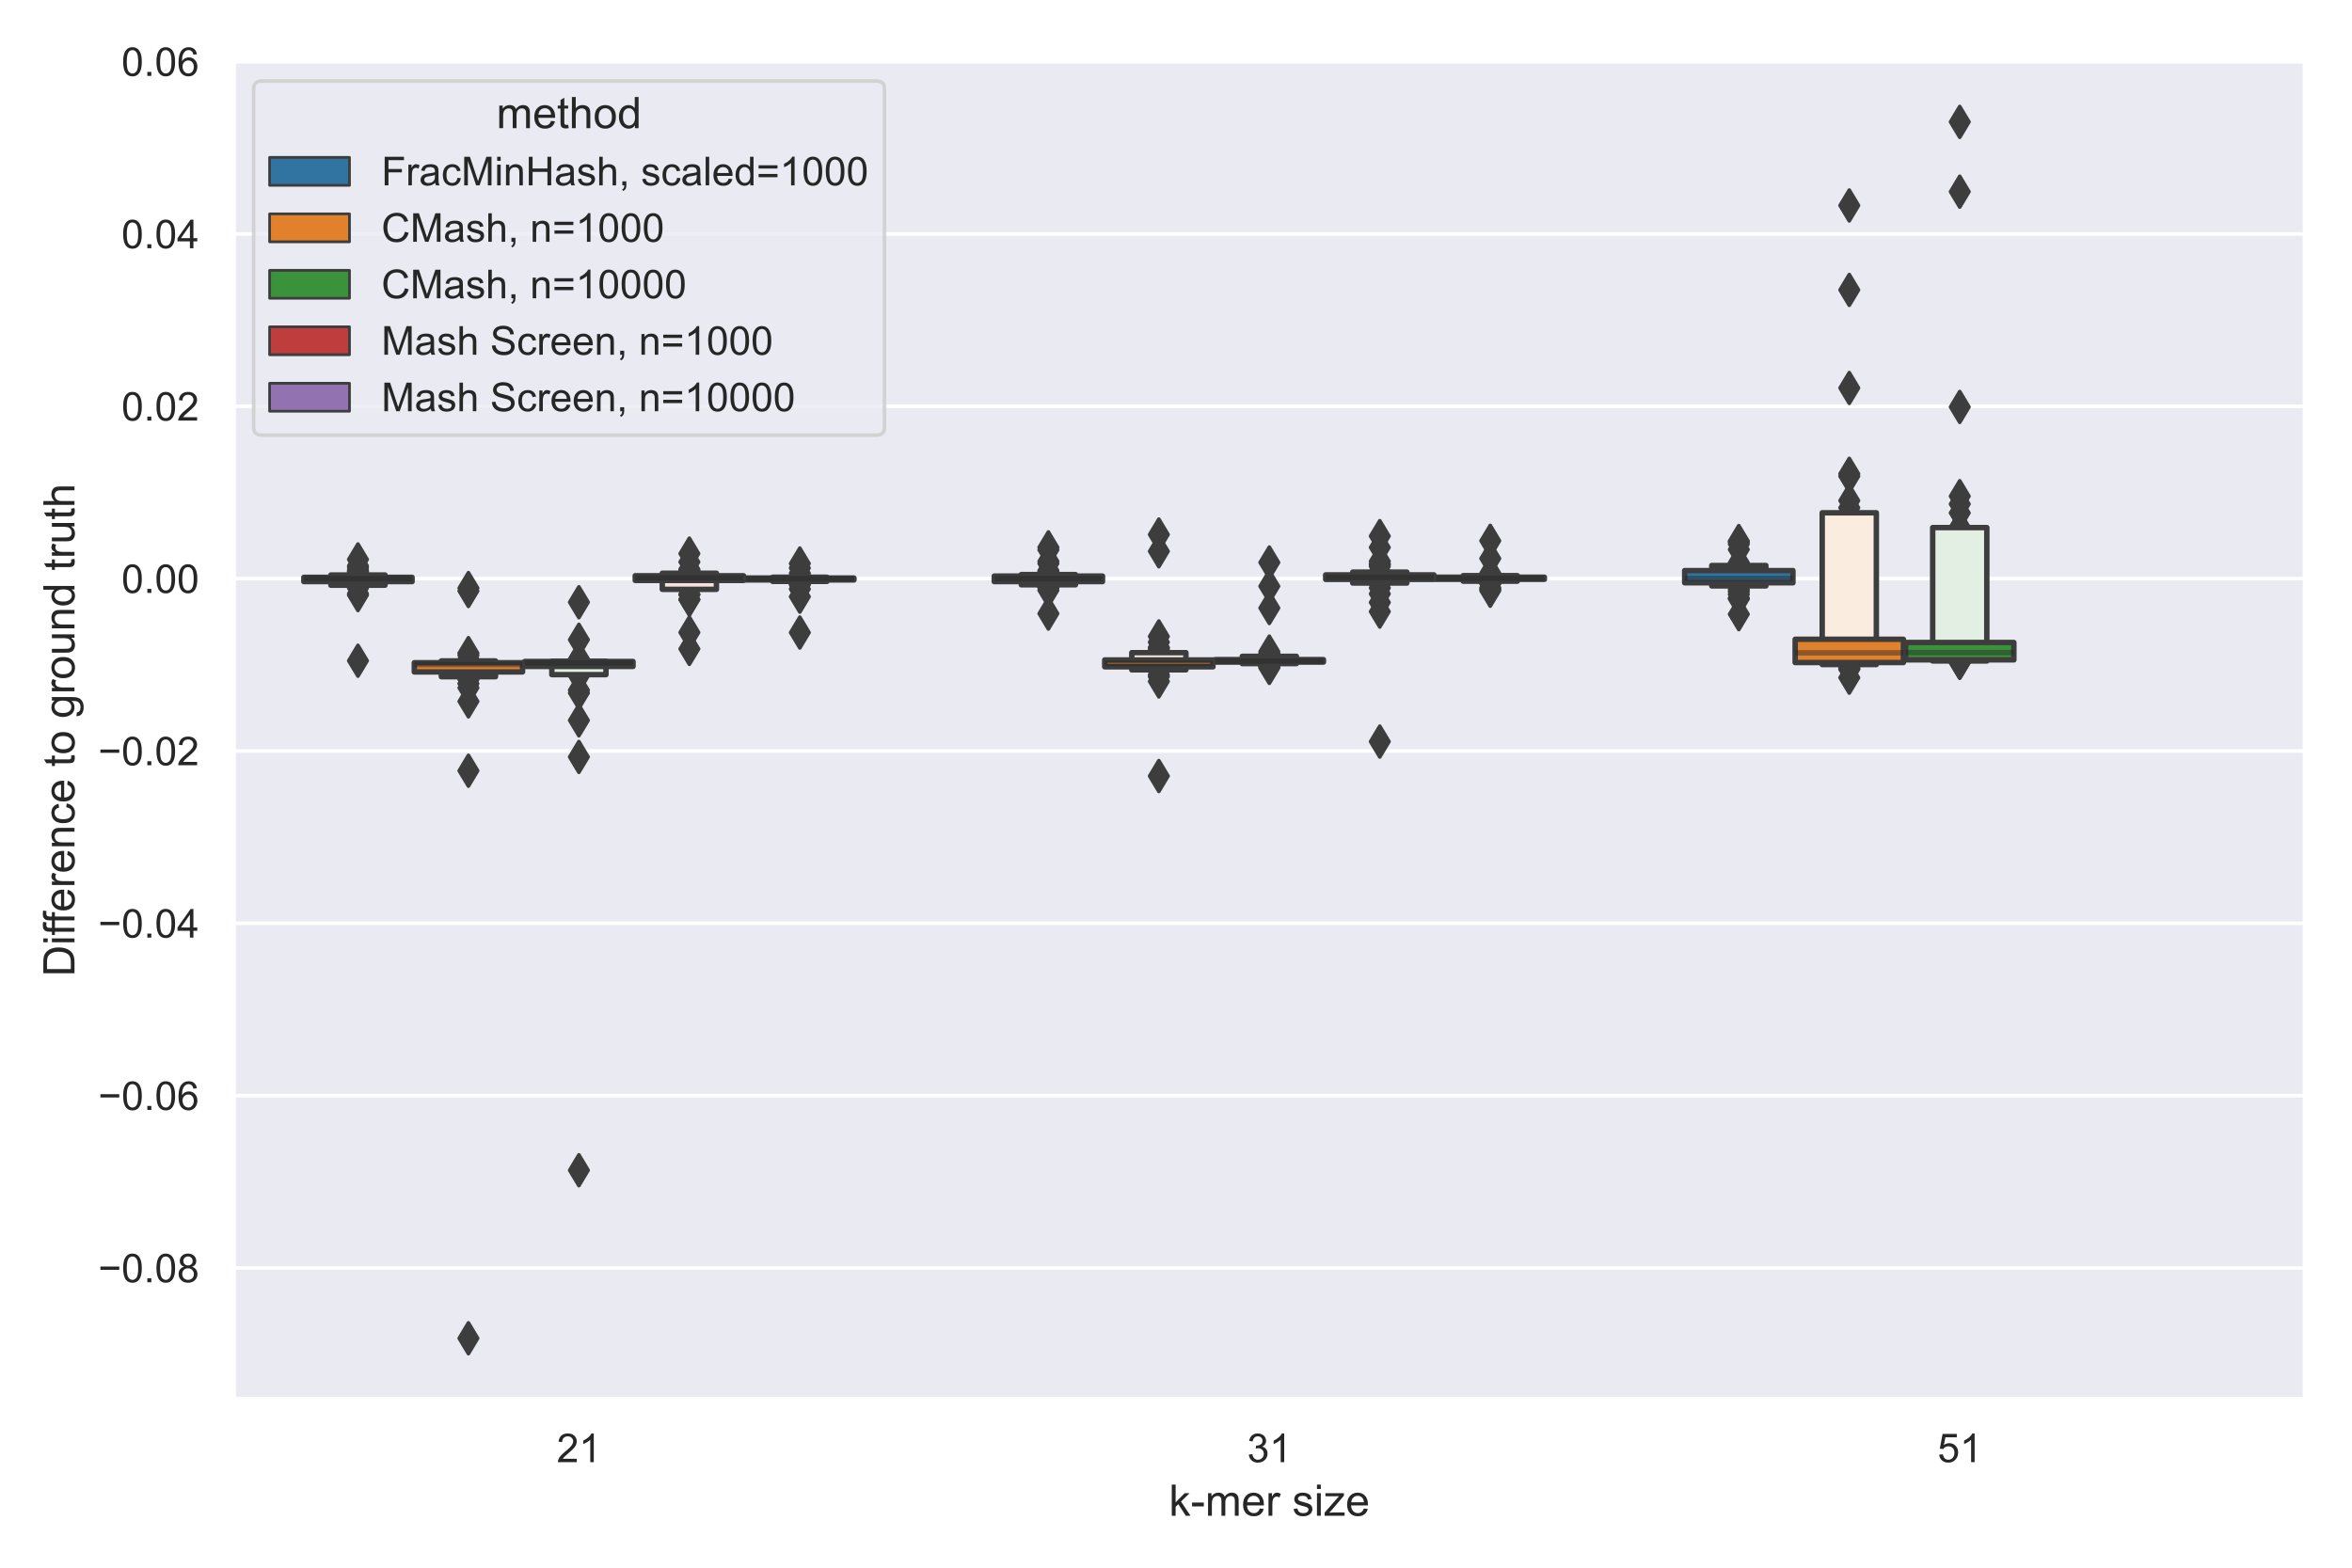 <?xml version="1.0" encoding="utf-8" standalone="no"?>
<!DOCTYPE svg PUBLIC "-//W3C//DTD SVG 1.1//EN"
  "http://www.w3.org/Graphics/SVG/1.1/DTD/svg11.dtd">
<!-- Created with matplotlib (https://matplotlib.org/) -->
<svg height="432pt" version="1.1" viewBox="0 0 648 432" width="648pt" xmlns="http://www.w3.org/2000/svg" xmlns:xlink="http://www.w3.org/1999/xlink">
 <defs>
  <style type="text/css">*{stroke-linecap:butt;stroke-linejoin:round;}</style>
 </defs>
 <g id="figure_1">
  <g id="patch_1">
   <path d="M 0 432 
L 648 432 
L 648 0 
L 0 0 
z
" style="fill:#ffffff;"/>
  </g>
  <g id="axes_1">
   <g id="patch_2">
    <path d="M 64.382 385.54 
L 635.04 385.54 
L 635.04 16.827 
L 64.382 16.827 
z
" style="fill:#eaeaf2;"/>
   </g>
   <g id="matplotlib.axis_1">
    <g id="xtick_1">
     <g id="text_1">
      <!-- 21 -->
      <g style="fill:#262626;" transform="translate(153.375 402.914)scale(0.11 -0.11)">
       <defs>
        <path d="M 50.344 8.453 
L 50.344 0 
L 3.031 0 
Q 2.938 3.172 4.047 6.109 
Q 5.859 10.938 9.828 15.625 
Q 13.812 20.312 21.344 26.469 
Q 33.016 36.031 37.109 41.625 
Q 41.219 47.219 41.219 52.203 
Q 41.219 57.422 37.469 61 
Q 33.734 64.594 27.734 64.594 
Q 21.391 64.594 17.578 60.781 
Q 13.766 56.984 13.719 50.25 
L 4.688 51.172 
Q 5.609 61.281 11.656 66.578 
Q 17.719 71.875 27.938 71.875 
Q 38.234 71.875 44.234 66.156 
Q 50.25 60.453 50.25 52 
Q 50.25 47.703 48.484 43.547 
Q 46.734 39.406 42.656 34.812 
Q 38.578 30.219 29.109 22.219 
Q 21.188 15.578 18.938 13.203 
Q 16.703 10.844 15.234 8.453 
z
" id="ArialMT-50"/>
        <path d="M 37.25 0 
L 28.469 0 
L 28.469 56 
Q 25.297 52.984 20.141 49.953 
Q 14.984 46.922 10.891 45.406 
L 10.891 53.906 
Q 18.266 57.375 23.781 62.297 
Q 29.297 67.234 31.594 71.875 
L 37.25 71.875 
z
" id="ArialMT-49"/>
       </defs>
       <use xlink:href="#ArialMT-50"/>
       <use x="55.615" xlink:href="#ArialMT-49"/>
      </g>
     </g>
    </g>
    <g id="xtick_2">
     <g id="text_2">
      <!-- 31 -->
      <g style="fill:#262626;" transform="translate(343.594 402.914)scale(0.11 -0.11)">
       <defs>
        <path d="M 4.203 18.891 
L 12.984 20.062 
Q 14.5 12.594 18.141 9.297 
Q 21.781 6 27 6 
Q 33.203 6 37.469 10.297 
Q 41.75 14.594 41.75 20.953 
Q 41.75 27 37.797 30.922 
Q 33.844 34.859 27.734 34.859 
Q 25.25 34.859 21.531 33.891 
L 22.516 41.609 
Q 23.391 41.5 23.922 41.5 
Q 29.547 41.5 34.031 44.422 
Q 38.531 47.359 38.531 53.469 
Q 38.531 58.297 35.25 61.469 
Q 31.984 64.656 26.812 64.656 
Q 21.688 64.656 18.266 61.422 
Q 14.844 58.203 13.875 51.766 
L 5.078 53.328 
Q 6.688 62.156 12.391 67.016 
Q 18.109 71.875 26.609 71.875 
Q 32.469 71.875 37.391 69.359 
Q 42.328 66.844 44.938 62.5 
Q 47.562 58.156 47.562 53.266 
Q 47.562 48.641 45.062 44.828 
Q 42.578 41.016 37.703 38.766 
Q 44.047 37.312 47.562 32.688 
Q 51.078 28.078 51.078 21.141 
Q 51.078 11.766 44.234 5.25 
Q 37.406 -1.266 26.953 -1.266 
Q 17.531 -1.266 11.297 4.344 
Q 5.078 9.969 4.203 18.891 
z
" id="ArialMT-51"/>
       </defs>
       <use xlink:href="#ArialMT-51"/>
       <use x="55.615" xlink:href="#ArialMT-49"/>
      </g>
     </g>
    </g>
    <g id="xtick_3">
     <g id="text_3">
      <!-- 51 -->
      <g style="fill:#262626;" transform="translate(533.813 402.914)scale(0.11 -0.11)">
       <defs>
        <path d="M 4.156 18.75 
L 13.375 19.531 
Q 14.406 12.797 18.141 9.391 
Q 21.875 6 27.156 6 
Q 33.5 6 37.891 10.781 
Q 42.281 15.578 42.281 23.484 
Q 42.281 31 38.062 35.344 
Q 33.844 39.703 27 39.703 
Q 22.75 39.703 19.328 37.766 
Q 15.922 35.844 13.969 32.766 
L 5.719 33.844 
L 12.641 70.609 
L 48.25 70.609 
L 48.25 62.203 
L 19.672 62.203 
L 15.828 42.969 
Q 22.266 47.469 29.344 47.469 
Q 38.719 47.469 45.156 40.969 
Q 51.609 34.469 51.609 24.266 
Q 51.609 14.547 45.953 7.469 
Q 39.062 -1.219 27.156 -1.219 
Q 17.391 -1.219 11.203 4.25 
Q 5.031 9.719 4.156 18.75 
z
" id="ArialMT-53"/>
       </defs>
       <use xlink:href="#ArialMT-53"/>
       <use x="55.615" xlink:href="#ArialMT-49"/>
      </g>
     </g>
    </g>
    <g id="text_4">
     <!-- k-mer size -->
     <g style="fill:#262626;" transform="translate(322.044 417.689)scale(0.12 -0.12)">
      <defs>
       <path d="M 6.641 0 
L 6.641 71.578 
L 15.438 71.578 
L 15.438 30.766 
L 36.234 51.859 
L 47.609 51.859 
L 27.781 32.625 
L 49.609 0 
L 38.766 0 
L 21.625 26.516 
L 15.438 20.562 
L 15.438 0 
z
" id="ArialMT-107"/>
       <path d="M 3.172 21.484 
L 3.172 30.328 
L 30.172 30.328 
L 30.172 21.484 
z
" id="ArialMT-45"/>
       <path d="M 6.594 0 
L 6.594 51.859 
L 14.453 51.859 
L 14.453 44.578 
Q 16.891 48.391 20.938 50.703 
Q 25 53.031 30.172 53.031 
Q 35.938 53.031 39.625 50.641 
Q 43.312 48.25 44.828 43.953 
Q 50.984 53.031 60.844 53.031 
Q 68.562 53.031 72.703 48.75 
Q 76.859 44.484 76.859 35.594 
L 76.859 0 
L 68.109 0 
L 68.109 32.672 
Q 68.109 37.938 67.25 40.25 
Q 66.406 42.578 64.156 43.984 
Q 61.922 45.406 58.891 45.406 
Q 53.422 45.406 49.797 41.766 
Q 46.188 38.141 46.188 30.125 
L 46.188 0 
L 37.406 0 
L 37.406 33.688 
Q 37.406 39.547 35.25 42.469 
Q 33.109 45.406 28.219 45.406 
Q 24.516 45.406 21.359 43.453 
Q 18.219 41.5 16.797 37.734 
Q 15.375 33.984 15.375 26.906 
L 15.375 0 
z
" id="ArialMT-109"/>
       <path d="M 42.094 16.703 
L 51.172 15.578 
Q 49.031 7.625 43.219 3.219 
Q 37.406 -1.172 28.375 -1.172 
Q 17 -1.172 10.328 5.828 
Q 3.656 12.844 3.656 25.484 
Q 3.656 38.578 10.391 45.797 
Q 17.141 53.031 27.875 53.031 
Q 38.281 53.031 44.875 45.953 
Q 51.469 38.875 51.469 26.031 
Q 51.469 25.25 51.422 23.688 
L 12.75 23.688 
Q 13.234 15.141 17.578 10.594 
Q 21.922 6.062 28.422 6.062 
Q 33.25 6.062 36.672 8.594 
Q 40.094 11.141 42.094 16.703 
z
M 13.234 30.906 
L 42.188 30.906 
Q 41.609 37.453 38.875 40.719 
Q 34.672 45.797 27.984 45.797 
Q 21.922 45.797 17.797 41.75 
Q 13.672 37.703 13.234 30.906 
z
" id="ArialMT-101"/>
       <path d="M 6.5 0 
L 6.5 51.859 
L 14.406 51.859 
L 14.406 44 
Q 17.438 49.516 20 51.266 
Q 22.562 53.031 25.641 53.031 
Q 30.078 53.031 34.672 50.203 
L 31.641 42.047 
Q 28.422 43.953 25.203 43.953 
Q 22.312 43.953 20.016 42.219 
Q 17.719 40.484 16.75 37.406 
Q 15.281 32.719 15.281 27.156 
L 15.281 0 
z
" id="ArialMT-114"/>
       <path id="ArialMT-32"/>
       <path d="M 3.078 15.484 
L 11.766 16.844 
Q 12.5 11.625 15.844 8.844 
Q 19.188 6.062 25.203 6.062 
Q 31.25 6.062 34.172 8.516 
Q 37.109 10.984 37.109 14.312 
Q 37.109 17.281 34.516 19 
Q 32.719 20.172 25.531 21.969 
Q 15.875 24.422 12.141 26.203 
Q 8.406 27.984 6.469 31.125 
Q 4.547 34.281 4.547 38.094 
Q 4.547 41.547 6.125 44.5 
Q 7.719 47.469 10.453 49.422 
Q 12.5 50.922 16.031 51.969 
Q 19.578 53.031 23.641 53.031 
Q 29.734 53.031 34.344 51.266 
Q 38.969 49.516 41.156 46.5 
Q 43.359 43.5 44.188 38.484 
L 35.594 37.312 
Q 35.016 41.312 32.203 43.547 
Q 29.391 45.797 24.266 45.797 
Q 18.219 45.797 15.625 43.797 
Q 13.031 41.797 13.031 39.109 
Q 13.031 37.406 14.109 36.031 
Q 15.188 34.625 17.484 33.688 
Q 18.797 33.203 25.25 31.453 
Q 34.578 28.953 38.25 27.359 
Q 41.938 25.781 44.031 22.75 
Q 46.141 19.734 46.141 15.234 
Q 46.141 10.844 43.578 6.953 
Q 41.016 3.078 36.172 0.953 
Q 31.344 -1.172 25.25 -1.172 
Q 15.141 -1.172 9.844 3.031 
Q 4.547 7.234 3.078 15.484 
z
" id="ArialMT-115"/>
       <path d="M 6.641 61.469 
L 6.641 71.578 
L 15.438 71.578 
L 15.438 61.469 
z
M 6.641 0 
L 6.641 51.859 
L 15.438 51.859 
L 15.438 0 
z
" id="ArialMT-105"/>
       <path d="M 1.953 0 
L 1.953 7.125 
L 34.969 45.016 
Q 29.344 44.734 25.047 44.734 
L 3.906 44.734 
L 3.906 51.859 
L 46.297 51.859 
L 46.297 46.047 
L 18.219 13.141 
L 12.797 7.125 
Q 18.703 7.562 23.875 7.562 
L 47.859 7.562 
L 47.859 0 
z
" id="ArialMT-122"/>
      </defs>
      <use xlink:href="#ArialMT-107"/>
      <use x="50" xlink:href="#ArialMT-45"/>
      <use x="83.301" xlink:href="#ArialMT-109"/>
      <use x="166.602" xlink:href="#ArialMT-101"/>
      <use x="222.217" xlink:href="#ArialMT-114"/>
      <use x="255.518" xlink:href="#ArialMT-32"/>
      <use x="283.301" xlink:href="#ArialMT-115"/>
      <use x="333.301" xlink:href="#ArialMT-105"/>
      <use x="355.518" xlink:href="#ArialMT-122"/>
      <use x="405.518" xlink:href="#ArialMT-101"/>
     </g>
    </g>
   </g>
   <g id="matplotlib.axis_2">
    <g id="ytick_1">
     <g id="line2d_1">
      <path clip-path="url(#p9959a27814)" d="M 64.382 349.411 
L 635.04 349.411 
" style="fill:none;stroke:#ffffff;stroke-linecap:round;"/>
     </g>
     <g id="text_5">
      <!-- −0.08 -->
      <g style="fill:#262626;" transform="translate(27.05 353.348)scale(0.11 -0.11)">
       <defs>
        <path d="M 52.828 31.203 
L 5.562 31.203 
L 5.562 39.406 
L 52.828 39.406 
z
" id="ArialMT-8722"/>
        <path d="M 4.156 35.297 
Q 4.156 48 6.766 55.734 
Q 9.375 63.484 14.516 67.672 
Q 19.672 71.875 27.484 71.875 
Q 33.25 71.875 37.594 69.547 
Q 41.938 67.234 44.766 62.859 
Q 47.609 58.5 49.219 52.219 
Q 50.828 45.953 50.828 35.297 
Q 50.828 22.703 48.234 14.969 
Q 45.656 7.234 40.5 3 
Q 35.359 -1.219 27.484 -1.219 
Q 17.141 -1.219 11.234 6.203 
Q 4.156 15.141 4.156 35.297 
z
M 13.188 35.297 
Q 13.188 17.672 17.312 11.828 
Q 21.438 6 27.484 6 
Q 33.547 6 37.672 11.859 
Q 41.797 17.719 41.797 35.297 
Q 41.797 52.984 37.672 58.781 
Q 33.547 64.594 27.391 64.594 
Q 21.344 64.594 17.719 59.469 
Q 13.188 52.938 13.188 35.297 
z
" id="ArialMT-48"/>
        <path d="M 9.078 0 
L 9.078 10.016 
L 19.094 10.016 
L 19.094 0 
z
" id="ArialMT-46"/>
        <path d="M 17.672 38.812 
Q 12.203 40.828 9.562 44.531 
Q 6.938 48.25 6.938 53.422 
Q 6.938 61.234 12.547 66.547 
Q 18.172 71.875 27.484 71.875 
Q 36.859 71.875 42.578 66.422 
Q 48.297 60.984 48.297 53.172 
Q 48.297 48.188 45.672 44.5 
Q 43.062 40.828 37.75 38.812 
Q 44.344 36.672 47.781 31.875 
Q 51.219 27.094 51.219 20.453 
Q 51.219 11.281 44.719 5.031 
Q 38.234 -1.219 27.641 -1.219 
Q 17.047 -1.219 10.547 5.047 
Q 4.047 11.328 4.047 20.703 
Q 4.047 27.688 7.594 32.391 
Q 11.141 37.109 17.672 38.812 
z
M 15.922 53.719 
Q 15.922 48.641 19.188 45.406 
Q 22.469 42.188 27.688 42.188 
Q 32.766 42.188 36.016 45.375 
Q 39.266 48.578 39.266 53.219 
Q 39.266 58.062 35.906 61.359 
Q 32.562 64.656 27.594 64.656 
Q 22.562 64.656 19.234 61.422 
Q 15.922 58.203 15.922 53.719 
z
M 13.094 20.656 
Q 13.094 16.891 14.875 13.375 
Q 16.656 9.859 20.172 7.922 
Q 23.688 6 27.734 6 
Q 34.031 6 38.125 10.047 
Q 42.234 14.109 42.234 20.359 
Q 42.234 26.703 38.016 30.859 
Q 33.797 35.016 27.438 35.016 
Q 21.234 35.016 17.156 30.906 
Q 13.094 26.812 13.094 20.656 
z
" id="ArialMT-56"/>
       </defs>
       <use xlink:href="#ArialMT-8722"/>
       <use x="58.398" xlink:href="#ArialMT-48"/>
       <use x="114.014" xlink:href="#ArialMT-46"/>
       <use x="141.797" xlink:href="#ArialMT-48"/>
       <use x="197.412" xlink:href="#ArialMT-56"/>
      </g>
     </g>
    </g>
    <g id="ytick_2">
     <g id="line2d_2">
      <path clip-path="url(#p9959a27814)" d="M 64.382 301.921 
L 635.04 301.921 
" style="fill:none;stroke:#ffffff;stroke-linecap:round;"/>
     </g>
     <g id="text_6">
      <!-- −0.06 -->
      <g style="fill:#262626;" transform="translate(27.05 305.857)scale(0.11 -0.11)">
       <defs>
        <path d="M 49.75 54.047 
L 41.016 53.375 
Q 39.844 58.547 37.703 60.891 
Q 34.125 64.656 28.906 64.656 
Q 24.703 64.656 21.531 62.312 
Q 17.391 59.281 14.984 53.469 
Q 12.594 47.656 12.5 36.922 
Q 15.672 41.75 20.266 44.094 
Q 24.859 46.438 29.891 46.438 
Q 38.672 46.438 44.844 39.969 
Q 51.031 33.5 51.031 23.25 
Q 51.031 16.5 48.125 10.719 
Q 45.219 4.938 40.141 1.859 
Q 35.062 -1.219 28.609 -1.219 
Q 17.625 -1.219 10.688 6.859 
Q 3.766 14.938 3.766 33.5 
Q 3.766 54.25 11.422 63.672 
Q 18.109 71.875 29.438 71.875 
Q 37.891 71.875 43.281 67.141 
Q 48.688 62.406 49.75 54.047 
z
M 13.875 23.188 
Q 13.875 18.656 15.797 14.5 
Q 17.719 10.359 21.188 8.172 
Q 24.656 6 28.469 6 
Q 34.031 6 38.031 10.484 
Q 42.047 14.984 42.047 22.703 
Q 42.047 30.125 38.078 34.391 
Q 34.125 38.672 28.125 38.672 
Q 22.172 38.672 18.016 34.391 
Q 13.875 30.125 13.875 23.188 
z
" id="ArialMT-54"/>
       </defs>
       <use xlink:href="#ArialMT-8722"/>
       <use x="58.398" xlink:href="#ArialMT-48"/>
       <use x="114.014" xlink:href="#ArialMT-46"/>
       <use x="141.797" xlink:href="#ArialMT-48"/>
       <use x="197.412" xlink:href="#ArialMT-54"/>
      </g>
     </g>
    </g>
    <g id="ytick_3">
     <g id="line2d_3">
      <path clip-path="url(#p9959a27814)" d="M 64.382 254.43 
L 635.04 254.43 
" style="fill:none;stroke:#ffffff;stroke-linecap:round;"/>
     </g>
     <g id="text_7">
      <!-- −0.04 -->
      <g style="fill:#262626;" transform="translate(27.05 258.367)scale(0.11 -0.11)">
       <defs>
        <path d="M 32.328 0 
L 32.328 17.141 
L 1.266 17.141 
L 1.266 25.203 
L 33.938 71.578 
L 41.109 71.578 
L 41.109 25.203 
L 50.781 25.203 
L 50.781 17.141 
L 41.109 17.141 
L 41.109 0 
z
M 32.328 25.203 
L 32.328 57.469 
L 9.906 25.203 
z
" id="ArialMT-52"/>
       </defs>
       <use xlink:href="#ArialMT-8722"/>
       <use x="58.398" xlink:href="#ArialMT-48"/>
       <use x="114.014" xlink:href="#ArialMT-46"/>
       <use x="141.797" xlink:href="#ArialMT-48"/>
       <use x="197.412" xlink:href="#ArialMT-52"/>
      </g>
     </g>
    </g>
    <g id="ytick_4">
     <g id="line2d_4">
      <path clip-path="url(#p9959a27814)" d="M 64.382 206.939 
L 635.04 206.939 
" style="fill:none;stroke:#ffffff;stroke-linecap:round;"/>
     </g>
     <g id="text_8">
      <!-- −0.02 -->
      <g style="fill:#262626;" transform="translate(27.05 210.876)scale(0.11 -0.11)">
       <use xlink:href="#ArialMT-8722"/>
       <use x="58.398" xlink:href="#ArialMT-48"/>
       <use x="114.014" xlink:href="#ArialMT-46"/>
       <use x="141.797" xlink:href="#ArialMT-48"/>
       <use x="197.412" xlink:href="#ArialMT-50"/>
      </g>
     </g>
    </g>
    <g id="ytick_5">
     <g id="line2d_5">
      <path clip-path="url(#p9959a27814)" d="M 64.382 159.449 
L 635.04 159.449 
" style="fill:none;stroke:#ffffff;stroke-linecap:round;"/>
     </g>
     <g id="text_9">
      <!-- 0.00 -->
      <g style="fill:#262626;" transform="translate(33.475 163.386)scale(0.11 -0.11)">
       <use xlink:href="#ArialMT-48"/>
       <use x="55.615" xlink:href="#ArialMT-46"/>
       <use x="83.398" xlink:href="#ArialMT-48"/>
       <use x="139.014" xlink:href="#ArialMT-48"/>
      </g>
     </g>
    </g>
    <g id="ytick_6">
     <g id="line2d_6">
      <path clip-path="url(#p9959a27814)" d="M 64.382 111.958 
L 635.04 111.958 
" style="fill:none;stroke:#ffffff;stroke-linecap:round;"/>
     </g>
     <g id="text_10">
      <!-- 0.02 -->
      <g style="fill:#262626;" transform="translate(33.475 115.895)scale(0.11 -0.11)">
       <use xlink:href="#ArialMT-48"/>
       <use x="55.615" xlink:href="#ArialMT-46"/>
       <use x="83.398" xlink:href="#ArialMT-48"/>
       <use x="139.014" xlink:href="#ArialMT-50"/>
      </g>
     </g>
    </g>
    <g id="ytick_7">
     <g id="line2d_7">
      <path clip-path="url(#p9959a27814)" d="M 64.382 64.468 
L 635.04 64.468 
" style="fill:none;stroke:#ffffff;stroke-linecap:round;"/>
     </g>
     <g id="text_11">
      <!-- 0.04 -->
      <g style="fill:#262626;" transform="translate(33.475 68.405)scale(0.11 -0.11)">
       <use xlink:href="#ArialMT-48"/>
       <use x="55.615" xlink:href="#ArialMT-46"/>
       <use x="83.398" xlink:href="#ArialMT-48"/>
       <use x="139.014" xlink:href="#ArialMT-52"/>
      </g>
     </g>
    </g>
    <g id="ytick_8">
     <g id="line2d_8">
      <path clip-path="url(#p9959a27814)" d="M 64.382 16.977 
L 635.04 16.977 
" style="fill:none;stroke:#ffffff;stroke-linecap:round;"/>
     </g>
     <g id="text_12">
      <!-- 0.06 -->
      <g style="fill:#262626;" transform="translate(33.475 20.914)scale(0.11 -0.11)">
       <use xlink:href="#ArialMT-48"/>
       <use x="55.615" xlink:href="#ArialMT-46"/>
       <use x="83.398" xlink:href="#ArialMT-48"/>
       <use x="139.014" xlink:href="#ArialMT-54"/>
      </g>
     </g>
    </g>
    <g id="text_13">
     <!-- Difference to ground truth -->
     <g style="fill:#262626;" transform="translate(20.525 269.112)rotate(-90)scale(0.12 -0.12)">
      <defs>
       <path d="M 7.719 0 
L 7.719 71.578 
L 32.375 71.578 
Q 40.719 71.578 45.125 70.562 
Q 51.266 69.141 55.609 65.438 
Q 61.281 60.641 64.078 53.188 
Q 66.891 45.75 66.891 36.188 
Q 66.891 28.031 64.984 21.734 
Q 63.094 15.438 60.109 11.297 
Q 57.125 7.172 53.578 4.797 
Q 50.047 2.438 45.047 1.219 
Q 40.047 0 33.547 0 
z
M 17.188 8.453 
L 32.469 8.453 
Q 39.547 8.453 43.578 9.766 
Q 47.609 11.078 50 13.484 
Q 53.375 16.844 55.25 22.531 
Q 57.125 28.219 57.125 36.328 
Q 57.125 47.562 53.438 53.594 
Q 49.75 59.625 44.484 61.672 
Q 40.672 63.141 32.234 63.141 
L 17.188 63.141 
z
" id="ArialMT-68"/>
       <path d="M 8.688 0 
L 8.688 45.016 
L 0.922 45.016 
L 0.922 51.859 
L 8.688 51.859 
L 8.688 57.375 
Q 8.688 62.594 9.625 65.141 
Q 10.891 68.562 14.078 70.672 
Q 17.281 72.797 23.047 72.797 
Q 26.766 72.797 31.25 71.922 
L 29.938 64.266 
Q 27.203 64.75 24.75 64.75 
Q 20.75 64.75 19.094 63.031 
Q 17.438 61.328 17.438 56.641 
L 17.438 51.859 
L 27.547 51.859 
L 27.547 45.016 
L 17.438 45.016 
L 17.438 0 
z
" id="ArialMT-102"/>
       <path d="M 6.594 0 
L 6.594 51.859 
L 14.5 51.859 
L 14.5 44.484 
Q 20.219 53.031 31 53.031 
Q 35.688 53.031 39.625 51.344 
Q 43.562 49.656 45.516 46.922 
Q 47.469 44.188 48.25 40.438 
Q 48.734 37.984 48.734 31.891 
L 48.734 0 
L 39.938 0 
L 39.938 31.547 
Q 39.938 36.922 38.906 39.578 
Q 37.891 42.234 35.281 43.812 
Q 32.672 45.406 29.156 45.406 
Q 23.531 45.406 19.453 41.844 
Q 15.375 38.281 15.375 28.328 
L 15.375 0 
z
" id="ArialMT-110"/>
       <path d="M 40.438 19 
L 49.078 17.875 
Q 47.656 8.938 41.812 3.875 
Q 35.984 -1.172 27.484 -1.172 
Q 16.844 -1.172 10.375 5.781 
Q 3.906 12.75 3.906 25.734 
Q 3.906 34.125 6.688 40.422 
Q 9.469 46.734 15.156 49.875 
Q 20.844 53.031 27.547 53.031 
Q 35.984 53.031 41.359 48.75 
Q 46.734 44.484 48.25 36.625 
L 39.703 35.297 
Q 38.484 40.531 35.375 43.156 
Q 32.281 45.797 27.875 45.797 
Q 21.234 45.797 17.078 41.031 
Q 12.938 36.281 12.938 25.984 
Q 12.938 15.531 16.938 10.797 
Q 20.953 6.062 27.391 6.062 
Q 32.562 6.062 36.031 9.234 
Q 39.5 12.406 40.438 19 
z
" id="ArialMT-99"/>
       <path d="M 25.781 7.859 
L 27.047 0.094 
Q 23.344 -0.688 20.406 -0.688 
Q 15.625 -0.688 12.984 0.828 
Q 10.359 2.344 9.281 4.812 
Q 8.203 7.281 8.203 15.188 
L 8.203 45.016 
L 1.766 45.016 
L 1.766 51.859 
L 8.203 51.859 
L 8.203 64.703 
L 16.938 69.969 
L 16.938 51.859 
L 25.781 51.859 
L 25.781 45.016 
L 16.938 45.016 
L 16.938 14.703 
Q 16.938 10.938 17.406 9.859 
Q 17.875 8.797 18.922 8.156 
Q 19.969 7.516 21.922 7.516 
Q 23.391 7.516 25.781 7.859 
z
" id="ArialMT-116"/>
       <path d="M 3.328 25.922 
Q 3.328 40.328 11.328 47.266 
Q 18.016 53.031 27.641 53.031 
Q 38.328 53.031 45.109 46.016 
Q 51.906 39.016 51.906 26.656 
Q 51.906 16.656 48.906 10.906 
Q 45.906 5.172 40.156 2 
Q 34.422 -1.172 27.641 -1.172 
Q 16.75 -1.172 10.031 5.812 
Q 3.328 12.797 3.328 25.922 
z
M 12.359 25.922 
Q 12.359 15.969 16.703 11.016 
Q 21.047 6.062 27.641 6.062 
Q 34.188 6.062 38.531 11.031 
Q 42.875 16.016 42.875 26.219 
Q 42.875 35.844 38.5 40.797 
Q 34.125 45.75 27.641 45.75 
Q 21.047 45.75 16.703 40.812 
Q 12.359 35.891 12.359 25.922 
z
" id="ArialMT-111"/>
       <path d="M 4.984 -4.297 
L 13.531 -5.562 
Q 14.062 -9.516 16.5 -11.328 
Q 19.781 -13.766 25.438 -13.766 
Q 31.547 -13.766 34.859 -11.328 
Q 38.188 -8.891 39.359 -4.5 
Q 40.047 -1.812 39.984 6.781 
Q 34.234 0 25.641 0 
Q 14.938 0 9.078 7.719 
Q 3.219 15.438 3.219 26.219 
Q 3.219 33.641 5.906 39.906 
Q 8.594 46.188 13.688 49.609 
Q 18.797 53.031 25.688 53.031 
Q 34.859 53.031 40.828 45.609 
L 40.828 51.859 
L 48.922 51.859 
L 48.922 7.031 
Q 48.922 -5.078 46.453 -10.125 
Q 44 -15.188 38.641 -18.109 
Q 33.297 -21.047 25.484 -21.047 
Q 16.219 -21.047 10.5 -16.875 
Q 4.781 -12.703 4.984 -4.297 
z
M 12.25 26.859 
Q 12.25 16.656 16.297 11.969 
Q 20.359 7.281 26.469 7.281 
Q 32.516 7.281 36.609 11.938 
Q 40.719 16.609 40.719 26.562 
Q 40.719 36.078 36.5 40.906 
Q 32.281 45.75 26.312 45.75 
Q 20.453 45.75 16.344 40.984 
Q 12.25 36.234 12.25 26.859 
z
" id="ArialMT-103"/>
       <path d="M 40.578 0 
L 40.578 7.625 
Q 34.516 -1.172 24.125 -1.172 
Q 19.531 -1.172 15.547 0.578 
Q 11.578 2.344 9.641 5 
Q 7.719 7.672 6.938 11.531 
Q 6.391 14.109 6.391 19.734 
L 6.391 51.859 
L 15.188 51.859 
L 15.188 23.094 
Q 15.188 16.219 15.719 13.812 
Q 16.547 10.359 19.234 8.375 
Q 21.922 6.391 25.875 6.391 
Q 29.828 6.391 33.297 8.422 
Q 36.766 10.453 38.203 13.938 
Q 39.656 17.438 39.656 24.078 
L 39.656 51.859 
L 48.438 51.859 
L 48.438 0 
z
" id="ArialMT-117"/>
       <path d="M 40.234 0 
L 40.234 6.547 
Q 35.297 -1.172 25.734 -1.172 
Q 19.531 -1.172 14.328 2.25 
Q 9.125 5.672 6.266 11.797 
Q 3.422 17.922 3.422 25.875 
Q 3.422 33.641 6 39.969 
Q 8.594 46.297 13.766 49.656 
Q 18.953 53.031 25.344 53.031 
Q 30.031 53.031 33.688 51.047 
Q 37.359 49.078 39.656 45.906 
L 39.656 71.578 
L 48.391 71.578 
L 48.391 0 
z
M 12.453 25.875 
Q 12.453 15.922 16.641 10.984 
Q 20.844 6.062 26.562 6.062 
Q 32.328 6.062 36.344 10.766 
Q 40.375 15.484 40.375 25.141 
Q 40.375 35.797 36.266 40.766 
Q 32.172 45.75 26.172 45.75 
Q 20.312 45.75 16.375 40.969 
Q 12.453 36.188 12.453 25.875 
z
" id="ArialMT-100"/>
       <path d="M 6.594 0 
L 6.594 71.578 
L 15.375 71.578 
L 15.375 45.906 
Q 21.531 53.031 30.906 53.031 
Q 36.672 53.031 40.922 50.75 
Q 45.172 48.484 47 44.484 
Q 48.828 40.484 48.828 32.859 
L 48.828 0 
L 40.047 0 
L 40.047 32.859 
Q 40.047 39.453 37.188 42.453 
Q 34.328 45.453 29.109 45.453 
Q 25.203 45.453 21.75 43.422 
Q 18.312 41.406 16.844 37.938 
Q 15.375 34.469 15.375 28.375 
L 15.375 0 
z
" id="ArialMT-104"/>
      </defs>
      <use xlink:href="#ArialMT-68"/>
      <use x="72.217" xlink:href="#ArialMT-105"/>
      <use x="94.434" xlink:href="#ArialMT-102"/>
      <use x="120.467" xlink:href="#ArialMT-102"/>
      <use x="148.25" xlink:href="#ArialMT-101"/>
      <use x="203.865" xlink:href="#ArialMT-114"/>
      <use x="237.166" xlink:href="#ArialMT-101"/>
      <use x="292.781" xlink:href="#ArialMT-110"/>
      <use x="348.396" xlink:href="#ArialMT-99"/>
      <use x="398.396" xlink:href="#ArialMT-101"/>
      <use x="454.012" xlink:href="#ArialMT-32"/>
      <use x="481.795" xlink:href="#ArialMT-116"/>
      <use x="509.578" xlink:href="#ArialMT-111"/>
      <use x="565.193" xlink:href="#ArialMT-32"/>
      <use x="592.977" xlink:href="#ArialMT-103"/>
      <use x="648.592" xlink:href="#ArialMT-114"/>
      <use x="681.893" xlink:href="#ArialMT-111"/>
      <use x="737.508" xlink:href="#ArialMT-117"/>
      <use x="793.123" xlink:href="#ArialMT-110"/>
      <use x="848.738" xlink:href="#ArialMT-100"/>
      <use x="904.354" xlink:href="#ArialMT-32"/>
      <use x="932.137" xlink:href="#ArialMT-116"/>
      <use x="959.92" xlink:href="#ArialMT-114"/>
      <use x="993.221" xlink:href="#ArialMT-117"/>
      <use x="1048.836" xlink:href="#ArialMT-116"/>
      <use x="1076.619" xlink:href="#ArialMT-104"/>
     </g>
    </g>
   </g>
   <g id="PathCollection_1">
    <defs>
     <path d="M -0 4.243 
L 2.546 0 
L 0 -4.243 
L -2.546 -0 
z
" id="m468c10f77a" style="stroke:#3d3d3d;"/>
    </defs>
    <g clip-path="url(#p9959a27814)">
     <use style="fill:#3d3d3d;stroke:#3d3d3d;" x="98.621" xlink:href="#m468c10f77a" y="161.763"/>
     <use style="fill:#3d3d3d;stroke:#3d3d3d;" x="98.621" xlink:href="#m468c10f77a" y="161.616"/>
     <use style="fill:#3d3d3d;stroke:#3d3d3d;" x="98.621" xlink:href="#m468c10f77a" y="162.047"/>
     <use style="fill:#3d3d3d;stroke:#3d3d3d;" x="98.621" xlink:href="#m468c10f77a" y="161.306"/>
     <use style="fill:#3d3d3d;stroke:#3d3d3d;" x="98.621" xlink:href="#m468c10f77a" y="163.593"/>
     <use style="fill:#3d3d3d;stroke:#3d3d3d;" x="98.621" xlink:href="#m468c10f77a" y="163.993"/>
     <use style="fill:#3d3d3d;stroke:#3d3d3d;" x="98.621" xlink:href="#m468c10f77a" y="182.074"/>
     <use style="fill:#3d3d3d;stroke:#3d3d3d;" x="98.621" xlink:href="#m468c10f77a" y="155.933"/>
     <use style="fill:#3d3d3d;stroke:#3d3d3d;" x="98.621" xlink:href="#m468c10f77a" y="157.515"/>
     <use style="fill:#3d3d3d;stroke:#3d3d3d;" x="98.621" xlink:href="#m468c10f77a" y="157.603"/>
     <use style="fill:#3d3d3d;stroke:#3d3d3d;" x="98.621" xlink:href="#m468c10f77a" y="158.268"/>
     <use style="fill:#3d3d3d;stroke:#3d3d3d;" x="98.621" xlink:href="#m468c10f77a" y="154.155"/>
     <use style="fill:#3d3d3d;stroke:#3d3d3d;" x="98.621" xlink:href="#m468c10f77a" y="156.431"/>
     <use style="fill:#3d3d3d;stroke:#3d3d3d;" x="98.621" xlink:href="#m468c10f77a" y="157.107"/>
    </g>
   </g>
   <g id="PatchCollection_1">
    <path clip-path="url(#p9959a27814)" d="M 91.165 161.259 
L 106.078 161.259 
L 106.078 158.447 
L 91.165 158.447 
z
" style="fill:#e0eaf1;stroke:#3d3d3d;stroke-width:1.5;"/>
    <path clip-path="url(#p9959a27814)" d="M 83.708 160.262 
L 113.535 160.262 
L 113.535 159.086 
L 83.708 159.086 
z
" style="fill:#3274a1;stroke:#3d3d3d;stroke-width:1.5;"/>
   </g>
   <g id="PathCollection_2">
    <g clip-path="url(#p9959a27814)">
     <use style="fill:#3d3d3d;stroke:#3d3d3d;" x="129.056" xlink:href="#m468c10f77a" y="186.553"/>
     <use style="fill:#3d3d3d;stroke:#3d3d3d;" x="129.056" xlink:href="#m468c10f77a" y="187.274"/>
     <use style="fill:#3d3d3d;stroke:#3d3d3d;" x="129.056" xlink:href="#m468c10f77a" y="188.384"/>
     <use style="fill:#3d3d3d;stroke:#3d3d3d;" x="129.056" xlink:href="#m468c10f77a" y="189.538"/>
     <use style="fill:#3d3d3d;stroke:#3d3d3d;" x="129.056" xlink:href="#m468c10f77a" y="193.277"/>
     <use style="fill:#3d3d3d;stroke:#3d3d3d;" x="129.056" xlink:href="#m468c10f77a" y="212.386"/>
     <use style="fill:#3d3d3d;stroke:#3d3d3d;" x="129.056" xlink:href="#m468c10f77a" y="368.78"/>
     <use style="fill:#3d3d3d;stroke:#3d3d3d;" x="129.056" xlink:href="#m468c10f77a" y="181.805"/>
     <use style="fill:#3d3d3d;stroke:#3d3d3d;" x="129.056" xlink:href="#m468c10f77a" y="179.972"/>
     <use style="fill:#3d3d3d;stroke:#3d3d3d;" x="129.056" xlink:href="#m468c10f77a" y="181.841"/>
     <use style="fill:#3d3d3d;stroke:#3d3d3d;" x="129.056" xlink:href="#m468c10f77a" y="181.715"/>
     <use style="fill:#3d3d3d;stroke:#3d3d3d;" x="129.056" xlink:href="#m468c10f77a" y="180.602"/>
     <use style="fill:#3d3d3d;stroke:#3d3d3d;" x="129.056" xlink:href="#m468c10f77a" y="162.049"/>
     <use style="fill:#3d3d3d;stroke:#3d3d3d;" x="129.056" xlink:href="#m468c10f77a" y="162.862"/>
    </g>
   </g>
   <g id="PatchCollection_2">
    <path clip-path="url(#p9959a27814)" d="M 121.6 186.483 
L 136.513 186.483 
L 136.513 182.128 
L 121.6 182.128 
z
" style="fill:#fbece0;stroke:#3d3d3d;stroke-width:1.5;"/>
    <path clip-path="url(#p9959a27814)" d="M 114.143 185.157 
L 143.97 185.157 
L 143.97 182.625 
L 114.143 182.625 
z
" style="fill:#e1812c;stroke:#3d3d3d;stroke-width:1.5;"/>
   </g>
   <g id="PathCollection_3">
    <g clip-path="url(#p9959a27814)">
     <use style="fill:#3d3d3d;stroke:#3d3d3d;" x="159.492" xlink:href="#m468c10f77a" y="186.184"/>
     <use style="fill:#3d3d3d;stroke:#3d3d3d;" x="159.492" xlink:href="#m468c10f77a" y="186.203"/>
     <use style="fill:#3d3d3d;stroke:#3d3d3d;" x="159.492" xlink:href="#m468c10f77a" y="190.169"/>
     <use style="fill:#3d3d3d;stroke:#3d3d3d;" x="159.492" xlink:href="#m468c10f77a" y="190.962"/>
     <use style="fill:#3d3d3d;stroke:#3d3d3d;" x="159.492" xlink:href="#m468c10f77a" y="198.501"/>
     <use style="fill:#3d3d3d;stroke:#3d3d3d;" x="159.492" xlink:href="#m468c10f77a" y="208.587"/>
     <use style="fill:#3d3d3d;stroke:#3d3d3d;" x="159.492" xlink:href="#m468c10f77a" y="322.477"/>
     <use style="fill:#3d3d3d;stroke:#3d3d3d;" x="159.492" xlink:href="#m468c10f77a" y="182.082"/>
     <use style="fill:#3d3d3d;stroke:#3d3d3d;" x="159.492" xlink:href="#m468c10f77a" y="182.18"/>
     <use style="fill:#3d3d3d;stroke:#3d3d3d;" x="159.492" xlink:href="#m468c10f77a" y="181.864"/>
     <use style="fill:#3d3d3d;stroke:#3d3d3d;" x="159.492" xlink:href="#m468c10f77a" y="182.049"/>
     <use style="fill:#3d3d3d;stroke:#3d3d3d;" x="159.492" xlink:href="#m468c10f77a" y="181.552"/>
     <use style="fill:#3d3d3d;stroke:#3d3d3d;" x="159.492" xlink:href="#m468c10f77a" y="176.296"/>
     <use style="fill:#3d3d3d;stroke:#3d3d3d;" x="159.492" xlink:href="#m468c10f77a" y="165.949"/>
    </g>
   </g>
   <g id="PatchCollection_3">
    <path clip-path="url(#p9959a27814)" d="M 152.035 185.903 
L 166.948 185.903 
L 166.948 182.216 
L 152.035 182.216 
z
" style="fill:#e2efe2;stroke:#3d3d3d;stroke-width:1.5;"/>
    <path clip-path="url(#p9959a27814)" d="M 144.578 183.641 
L 174.405 183.641 
L 174.405 182.281 
L 144.578 182.281 
z
" style="fill:#3a923a;stroke:#3d3d3d;stroke-width:1.5;"/>
   </g>
   <g id="PathCollection_4">
    <g clip-path="url(#p9959a27814)">
     <use style="fill:#3d3d3d;stroke:#3d3d3d;" x="189.927" xlink:href="#m468c10f77a" y="163.864"/>
     <use style="fill:#3d3d3d;stroke:#3d3d3d;" x="189.927" xlink:href="#m468c10f77a" y="165.182"/>
     <use style="fill:#3d3d3d;stroke:#3d3d3d;" x="189.927" xlink:href="#m468c10f77a" y="163.797"/>
     <use style="fill:#3d3d3d;stroke:#3d3d3d;" x="189.927" xlink:href="#m468c10f77a" y="162.625"/>
     <use style="fill:#3d3d3d;stroke:#3d3d3d;" x="189.927" xlink:href="#m468c10f77a" y="174.281"/>
     <use style="fill:#3d3d3d;stroke:#3d3d3d;" x="189.927" xlink:href="#m468c10f77a" y="165.237"/>
     <use style="fill:#3d3d3d;stroke:#3d3d3d;" x="189.927" xlink:href="#m468c10f77a" y="178.818"/>
     <use style="fill:#3d3d3d;stroke:#3d3d3d;" x="189.927" xlink:href="#m468c10f77a" y="157.162"/>
     <use style="fill:#3d3d3d;stroke:#3d3d3d;" x="189.927" xlink:href="#m468c10f77a" y="154.865"/>
     <use style="fill:#3d3d3d;stroke:#3d3d3d;" x="189.927" xlink:href="#m468c10f77a" y="157.515"/>
     <use style="fill:#3d3d3d;stroke:#3d3d3d;" x="189.927" xlink:href="#m468c10f77a" y="157.603"/>
     <use style="fill:#3d3d3d;stroke:#3d3d3d;" x="189.927" xlink:href="#m468c10f77a" y="156.856"/>
     <use style="fill:#3d3d3d;stroke:#3d3d3d;" x="189.927" xlink:href="#m468c10f77a" y="157.946"/>
     <use style="fill:#3d3d3d;stroke:#3d3d3d;" x="189.927" xlink:href="#m468c10f77a" y="152.551"/>
    </g>
   </g>
   <g id="PatchCollection_4">
    <path clip-path="url(#p9959a27814)" d="M 182.47 162.399 
L 197.383 162.399 
L 197.383 157.961 
L 182.47 157.961 
z
" style="fill:#f6e2e2;stroke:#3d3d3d;stroke-width:1.5;"/>
    <path clip-path="url(#p9959a27814)" d="M 175.013 159.948 
L 204.84 159.948 
L 204.84 158.648 
L 175.013 158.648 
z
" style="fill:#c03d3e;stroke:#3d3d3d;stroke-width:1.5;"/>
   </g>
   <g id="PathCollection_5">
    <g clip-path="url(#p9959a27814)">
     <use style="fill:#3d3d3d;stroke:#3d3d3d;" x="220.362" xlink:href="#m468c10f77a" y="160.963"/>
     <use style="fill:#3d3d3d;stroke:#3d3d3d;" x="220.362" xlink:href="#m468c10f77a" y="161.153"/>
     <use style="fill:#3d3d3d;stroke:#3d3d3d;" x="220.362" xlink:href="#m468c10f77a" y="162.318"/>
     <use style="fill:#3d3d3d;stroke:#3d3d3d;" x="220.362" xlink:href="#m468c10f77a" y="160.258"/>
     <use style="fill:#3d3d3d;stroke:#3d3d3d;" x="220.362" xlink:href="#m468c10f77a" y="164.423"/>
     <use style="fill:#3d3d3d;stroke:#3d3d3d;" x="220.362" xlink:href="#m468c10f77a" y="160.488"/>
     <use style="fill:#3d3d3d;stroke:#3d3d3d;" x="220.362" xlink:href="#m468c10f77a" y="174.307"/>
     <use style="fill:#3d3d3d;stroke:#3d3d3d;" x="220.362" xlink:href="#m468c10f77a" y="156.527"/>
     <use style="fill:#3d3d3d;stroke:#3d3d3d;" x="220.362" xlink:href="#m468c10f77a" y="158.94"/>
     <use style="fill:#3d3d3d;stroke:#3d3d3d;" x="220.362" xlink:href="#m468c10f77a" y="158.601"/>
     <use style="fill:#3d3d3d;stroke:#3d3d3d;" x="220.362" xlink:href="#m468c10f77a" y="159.03"/>
     <use style="fill:#3d3d3d;stroke:#3d3d3d;" x="220.362" xlink:href="#m468c10f77a" y="158.831"/>
     <use style="fill:#3d3d3d;stroke:#3d3d3d;" x="220.362" xlink:href="#m468c10f77a" y="155.285"/>
     <use style="fill:#3d3d3d;stroke:#3d3d3d;" x="220.362" xlink:href="#m468c10f77a" y="157.956"/>
    </g>
   </g>
   <g id="PatchCollection_5">
    <path clip-path="url(#p9959a27814)" d="M 212.905 160.219 
L 227.818 160.219 
L 227.818 159.06 
L 212.905 159.06 
z
" style="fill:#efeaf4;stroke:#3d3d3d;stroke-width:1.5;"/>
    <path clip-path="url(#p9959a27814)" d="M 205.449 159.813 
L 235.275 159.813 
L 235.275 159.284 
L 205.449 159.284 
z
" style="fill:#9372b2;stroke:#3d3d3d;stroke-width:1.5;"/>
   </g>
   <g id="PathCollection_6">
    <g clip-path="url(#p9959a27814)">
     <use style="fill:#3d3d3d;stroke:#3d3d3d;" x="288.841" xlink:href="#m468c10f77a" y="161.774"/>
     <use style="fill:#3d3d3d;stroke:#3d3d3d;" x="288.841" xlink:href="#m468c10f77a" y="161.192"/>
     <use style="fill:#3d3d3d;stroke:#3d3d3d;" x="288.841" xlink:href="#m468c10f77a" y="161.644"/>
     <use style="fill:#3d3d3d;stroke:#3d3d3d;" x="288.841" xlink:href="#m468c10f77a" y="161.647"/>
     <use style="fill:#3d3d3d;stroke:#3d3d3d;" x="288.841" xlink:href="#m468c10f77a" y="162.005"/>
     <use style="fill:#3d3d3d;stroke:#3d3d3d;" x="288.841" xlink:href="#m468c10f77a" y="162.68"/>
     <use style="fill:#3d3d3d;stroke:#3d3d3d;" x="288.841" xlink:href="#m468c10f77a" y="169.088"/>
     <use style="fill:#3d3d3d;stroke:#3d3d3d;" x="288.841" xlink:href="#m468c10f77a" y="157.477"/>
     <use style="fill:#3d3d3d;stroke:#3d3d3d;" x="288.841" xlink:href="#m468c10f77a" y="158.284"/>
     <use style="fill:#3d3d3d;stroke:#3d3d3d;" x="288.841" xlink:href="#m468c10f77a" y="157.237"/>
     <use style="fill:#3d3d3d;stroke:#3d3d3d;" x="288.841" xlink:href="#m468c10f77a" y="154.669"/>
     <use style="fill:#3d3d3d;stroke:#3d3d3d;" x="288.841" xlink:href="#m468c10f77a" y="150.821"/>
     <use style="fill:#3d3d3d;stroke:#3d3d3d;" x="288.841" xlink:href="#m468c10f77a" y="155.297"/>
     <use style="fill:#3d3d3d;stroke:#3d3d3d;" x="288.841" xlink:href="#m468c10f77a" y="151.53"/>
    </g>
   </g>
   <g id="PatchCollection_6">
    <path clip-path="url(#p9959a27814)" d="M 281.384 161.146 
L 296.297 161.146 
L 296.297 158.332 
L 281.384 158.332 
z
" style="fill:#e0eaf1;stroke:#3d3d3d;stroke-width:1.5;"/>
    <path clip-path="url(#p9959a27814)" d="M 273.928 160.266 
L 303.754 160.266 
L 303.754 158.744 
L 273.928 158.744 
z
" style="fill:#3274a1;stroke:#3d3d3d;stroke-width:1.5;"/>
   </g>
   <g id="PathCollection_7">
    <g clip-path="url(#p9959a27814)">
     <use style="fill:#3d3d3d;stroke:#3d3d3d;" x="319.276" xlink:href="#m468c10f77a" y="184.868"/>
     <use style="fill:#3d3d3d;stroke:#3d3d3d;" x="319.276" xlink:href="#m468c10f77a" y="184.587"/>
     <use style="fill:#3d3d3d;stroke:#3d3d3d;" x="319.276" xlink:href="#m468c10f77a" y="184.972"/>
     <use style="fill:#3d3d3d;stroke:#3d3d3d;" x="319.276" xlink:href="#m468c10f77a" y="185.972"/>
     <use style="fill:#3d3d3d;stroke:#3d3d3d;" x="319.276" xlink:href="#m468c10f77a" y="186.463"/>
     <use style="fill:#3d3d3d;stroke:#3d3d3d;" x="319.276" xlink:href="#m468c10f77a" y="187.784"/>
     <use style="fill:#3d3d3d;stroke:#3d3d3d;" x="319.276" xlink:href="#m468c10f77a" y="213.849"/>
     <use style="fill:#3d3d3d;stroke:#3d3d3d;" x="319.276" xlink:href="#m468c10f77a" y="178.415"/>
     <use style="fill:#3d3d3d;stroke:#3d3d3d;" x="319.276" xlink:href="#m468c10f77a" y="178.645"/>
     <use style="fill:#3d3d3d;stroke:#3d3d3d;" x="319.276" xlink:href="#m468c10f77a" y="179.163"/>
     <use style="fill:#3d3d3d;stroke:#3d3d3d;" x="319.276" xlink:href="#m468c10f77a" y="176.97"/>
     <use style="fill:#3d3d3d;stroke:#3d3d3d;" x="319.276" xlink:href="#m468c10f77a" y="175.375"/>
     <use style="fill:#3d3d3d;stroke:#3d3d3d;" x="319.276" xlink:href="#m468c10f77a" y="147.299"/>
     <use style="fill:#3d3d3d;stroke:#3d3d3d;" x="319.276" xlink:href="#m468c10f77a" y="151.914"/>
    </g>
   </g>
   <g id="PatchCollection_7">
    <path clip-path="url(#p9959a27814)" d="M 311.819 184.585 
L 326.732 184.585 
L 326.732 179.851 
L 311.819 179.851 
z
" style="fill:#fbece0;stroke:#3d3d3d;stroke-width:1.5;"/>
    <path clip-path="url(#p9959a27814)" d="M 304.363 183.749 
L 334.189 183.749 
L 334.189 181.855 
L 304.363 181.855 
z
" style="fill:#e1812c;stroke:#3d3d3d;stroke-width:1.5;"/>
   </g>
   <g id="PathCollection_8">
    <g clip-path="url(#p9959a27814)">
     <use style="fill:#3d3d3d;stroke:#3d3d3d;" x="349.711" xlink:href="#m468c10f77a" y="183.46"/>
     <use style="fill:#3d3d3d;stroke:#3d3d3d;" x="349.711" xlink:href="#m468c10f77a" y="183.269"/>
     <use style="fill:#3d3d3d;stroke:#3d3d3d;" x="349.711" xlink:href="#m468c10f77a" y="183.51"/>
     <use style="fill:#3d3d3d;stroke:#3d3d3d;" x="349.711" xlink:href="#m468c10f77a" y="183.278"/>
     <use style="fill:#3d3d3d;stroke:#3d3d3d;" x="349.711" xlink:href="#m468c10f77a" y="183.828"/>
     <use style="fill:#3d3d3d;stroke:#3d3d3d;" x="349.711" xlink:href="#m468c10f77a" y="183.144"/>
     <use style="fill:#3d3d3d;stroke:#3d3d3d;" x="349.711" xlink:href="#m468c10f77a" y="184.059"/>
     <use style="fill:#3d3d3d;stroke:#3d3d3d;" x="349.711" xlink:href="#m468c10f77a" y="180.265"/>
     <use style="fill:#3d3d3d;stroke:#3d3d3d;" x="349.711" xlink:href="#m468c10f77a" y="180.113"/>
     <use style="fill:#3d3d3d;stroke:#3d3d3d;" x="349.711" xlink:href="#m468c10f77a" y="180.599"/>
     <use style="fill:#3d3d3d;stroke:#3d3d3d;" x="349.711" xlink:href="#m468c10f77a" y="179.55"/>
     <use style="fill:#3d3d3d;stroke:#3d3d3d;" x="349.711" xlink:href="#m468c10f77a" y="167.546"/>
     <use style="fill:#3d3d3d;stroke:#3d3d3d;" x="349.711" xlink:href="#m468c10f77a" y="161.546"/>
     <use style="fill:#3d3d3d;stroke:#3d3d3d;" x="349.711" xlink:href="#m468c10f77a" y="155.001"/>
    </g>
   </g>
   <g id="PatchCollection_8">
    <path clip-path="url(#p9959a27814)" d="M 342.254 182.868 
L 357.168 182.868 
L 357.168 180.862 
L 342.254 180.862 
z
" style="fill:#e2efe2;stroke:#3d3d3d;stroke-width:1.5;"/>
    <path clip-path="url(#p9959a27814)" d="M 334.798 182.452 
L 364.624 182.452 
L 364.624 181.766 
L 334.798 181.766 
z
" style="fill:#3a923a;stroke:#3d3d3d;stroke-width:1.5;"/>
   </g>
   <g id="PathCollection_9">
    <g clip-path="url(#p9959a27814)">
     <use style="fill:#3d3d3d;stroke:#3d3d3d;" x="380.146" xlink:href="#m468c10f77a" y="160.935"/>
     <use style="fill:#3d3d3d;stroke:#3d3d3d;" x="380.146" xlink:href="#m468c10f77a" y="162.021"/>
     <use style="fill:#3d3d3d;stroke:#3d3d3d;" x="380.146" xlink:href="#m468c10f77a" y="163.641"/>
     <use style="fill:#3d3d3d;stroke:#3d3d3d;" x="380.146" xlink:href="#m468c10f77a" y="166.012"/>
     <use style="fill:#3d3d3d;stroke:#3d3d3d;" x="380.146" xlink:href="#m468c10f77a" y="160.778"/>
     <use style="fill:#3d3d3d;stroke:#3d3d3d;" x="380.146" xlink:href="#m468c10f77a" y="168.536"/>
     <use style="fill:#3d3d3d;stroke:#3d3d3d;" x="380.146" xlink:href="#m468c10f77a" y="204.351"/>
     <use style="fill:#3d3d3d;stroke:#3d3d3d;" x="380.146" xlink:href="#m468c10f77a" y="155.418"/>
     <use style="fill:#3d3d3d;stroke:#3d3d3d;" x="380.146" xlink:href="#m468c10f77a" y="156.074"/>
     <use style="fill:#3d3d3d;stroke:#3d3d3d;" x="380.146" xlink:href="#m468c10f77a" y="157.477"/>
     <use style="fill:#3d3d3d;stroke:#3d3d3d;" x="380.146" xlink:href="#m468c10f77a" y="154.669"/>
     <use style="fill:#3d3d3d;stroke:#3d3d3d;" x="380.146" xlink:href="#m468c10f77a" y="150.851"/>
     <use style="fill:#3d3d3d;stroke:#3d3d3d;" x="380.146" xlink:href="#m468c10f77a" y="155.56"/>
     <use style="fill:#3d3d3d;stroke:#3d3d3d;" x="380.146" xlink:href="#m468c10f77a" y="147.731"/>
    </g>
   </g>
   <g id="PatchCollection_9">
    <path clip-path="url(#p9959a27814)" d="M 372.689 160.662 
L 387.603 160.662 
L 387.603 157.655 
L 372.689 157.655 
z
" style="fill:#f6e2e2;stroke:#3d3d3d;stroke-width:1.5;"/>
    <path clip-path="url(#p9959a27814)" d="M 365.233 159.658 
L 395.059 159.658 
L 395.059 158.419 
L 365.233 158.419 
z
" style="fill:#c03d3e;stroke:#3d3d3d;stroke-width:1.5;"/>
   </g>
   <g id="PathCollection_10">
    <g clip-path="url(#p9959a27814)">
     <use style="fill:#3d3d3d;stroke:#3d3d3d;" x="410.581" xlink:href="#m468c10f77a" y="160.223"/>
     <use style="fill:#3d3d3d;stroke:#3d3d3d;" x="410.581" xlink:href="#m468c10f77a" y="160.597"/>
     <use style="fill:#3d3d3d;stroke:#3d3d3d;" x="410.581" xlink:href="#m468c10f77a" y="160.849"/>
     <use style="fill:#3d3d3d;stroke:#3d3d3d;" x="410.581" xlink:href="#m468c10f77a" y="160.795"/>
     <use style="fill:#3d3d3d;stroke:#3d3d3d;" x="410.581" xlink:href="#m468c10f77a" y="162.79"/>
     <use style="fill:#3d3d3d;stroke:#3d3d3d;" x="410.581" xlink:href="#m468c10f77a" y="161.976"/>
     <use style="fill:#3d3d3d;stroke:#3d3d3d;" x="410.581" xlink:href="#m468c10f77a" y="162.362"/>
     <use style="fill:#3d3d3d;stroke:#3d3d3d;" x="410.581" xlink:href="#m468c10f77a" y="158.267"/>
     <use style="fill:#3d3d3d;stroke:#3d3d3d;" x="410.581" xlink:href="#m468c10f77a" y="158.427"/>
     <use style="fill:#3d3d3d;stroke:#3d3d3d;" x="410.581" xlink:href="#m468c10f77a" y="158.577"/>
     <use style="fill:#3d3d3d;stroke:#3d3d3d;" x="410.581" xlink:href="#m468c10f77a" y="157.935"/>
     <use style="fill:#3d3d3d;stroke:#3d3d3d;" x="410.581" xlink:href="#m468c10f77a" y="153.905"/>
     <use style="fill:#3d3d3d;stroke:#3d3d3d;" x="410.581" xlink:href="#m468c10f77a" y="158.535"/>
     <use style="fill:#3d3d3d;stroke:#3d3d3d;" x="410.581" xlink:href="#m468c10f77a" y="149.024"/>
    </g>
   </g>
   <g id="PatchCollection_10">
    <path clip-path="url(#p9959a27814)" d="M 403.125 160.161 
L 418.038 160.161 
L 418.038 158.627 
L 403.125 158.627 
z
" style="fill:#efeaf4;stroke:#3d3d3d;stroke-width:1.5;"/>
    <path clip-path="url(#p9959a27814)" d="M 395.668 159.65 
L 425.494 159.65 
L 425.494 159.05 
L 395.668 159.05 
z
" style="fill:#9372b2;stroke:#3d3d3d;stroke-width:1.5;"/>
   </g>
   <g id="PathCollection_11">
    <g clip-path="url(#p9959a27814)">
     <use style="fill:#3d3d3d;stroke:#3d3d3d;" x="479.06" xlink:href="#m468c10f77a" y="161.532"/>
     <use style="fill:#3d3d3d;stroke:#3d3d3d;" x="479.06" xlink:href="#m468c10f77a" y="169.249"/>
     <use style="fill:#3d3d3d;stroke:#3d3d3d;" x="479.06" xlink:href="#m468c10f77a" y="163.799"/>
     <use style="fill:#3d3d3d;stroke:#3d3d3d;" x="479.06" xlink:href="#m468c10f77a" y="163.074"/>
     <use style="fill:#3d3d3d;stroke:#3d3d3d;" x="479.06" xlink:href="#m468c10f77a" y="165.062"/>
     <use style="fill:#3d3d3d;stroke:#3d3d3d;" x="479.06" xlink:href="#m468c10f77a" y="162.497"/>
     <use style="fill:#3d3d3d;stroke:#3d3d3d;" x="479.06" xlink:href="#m468c10f77a" y="164.813"/>
     <use style="fill:#3d3d3d;stroke:#3d3d3d;" x="479.06" xlink:href="#m468c10f77a" y="155.78"/>
     <use style="fill:#3d3d3d;stroke:#3d3d3d;" x="479.06" xlink:href="#m468c10f77a" y="149.085"/>
     <use style="fill:#3d3d3d;stroke:#3d3d3d;" x="479.06" xlink:href="#m468c10f77a" y="155.325"/>
     <use style="fill:#3d3d3d;stroke:#3d3d3d;" x="479.06" xlink:href="#m468c10f77a" y="155.054"/>
     <use style="fill:#3d3d3d;stroke:#3d3d3d;" x="479.06" xlink:href="#m468c10f77a" y="151.422"/>
     <use style="fill:#3d3d3d;stroke:#3d3d3d;" x="479.06" xlink:href="#m468c10f77a" y="149.376"/>
     <use style="fill:#3d3d3d;stroke:#3d3d3d;" x="479.06" xlink:href="#m468c10f77a" y="149.929"/>
    </g>
   </g>
   <g id="PatchCollection_11">
    <path clip-path="url(#p9959a27814)" d="M 471.604 161.456 
L 486.517 161.456 
L 486.517 155.835 
L 471.604 155.835 
z
" style="fill:#e0eaf1;stroke:#3d3d3d;stroke-width:1.5;"/>
    <path clip-path="url(#p9959a27814)" d="M 464.147 160.599 
L 493.973 160.599 
L 493.973 157.231 
L 464.147 157.231 
z
" style="fill:#3274a1;stroke:#3d3d3d;stroke-width:1.5;"/>
   </g>
   <g id="PathCollection_12">
    <g clip-path="url(#p9959a27814)">
     <use style="fill:#3d3d3d;stroke:#3d3d3d;" x="509.495" xlink:href="#m468c10f77a" y="183.187"/>
     <use style="fill:#3d3d3d;stroke:#3d3d3d;" x="509.495" xlink:href="#m468c10f77a" y="184.338"/>
     <use style="fill:#3d3d3d;stroke:#3d3d3d;" x="509.495" xlink:href="#m468c10f77a" y="183.868"/>
     <use style="fill:#3d3d3d;stroke:#3d3d3d;" x="509.495" xlink:href="#m468c10f77a" y="183.605"/>
     <use style="fill:#3d3d3d;stroke:#3d3d3d;" x="509.495" xlink:href="#m468c10f77a" y="183.615"/>
     <use style="fill:#3d3d3d;stroke:#3d3d3d;" x="509.495" xlink:href="#m468c10f77a" y="184.411"/>
     <use style="fill:#3d3d3d;stroke:#3d3d3d;" x="509.495" xlink:href="#m468c10f77a" y="186.736"/>
     <use style="fill:#3d3d3d;stroke:#3d3d3d;" x="509.495" xlink:href="#m468c10f77a" y="137.95"/>
     <use style="fill:#3d3d3d;stroke:#3d3d3d;" x="509.495" xlink:href="#m468c10f77a" y="130.558"/>
     <use style="fill:#3d3d3d;stroke:#3d3d3d;" x="509.495" xlink:href="#m468c10f77a" y="139.918"/>
     <use style="fill:#3d3d3d;stroke:#3d3d3d;" x="509.495" xlink:href="#m468c10f77a" y="106.914"/>
     <use style="fill:#3d3d3d;stroke:#3d3d3d;" x="509.495" xlink:href="#m468c10f77a" y="56.62"/>
     <use style="fill:#3d3d3d;stroke:#3d3d3d;" x="509.495" xlink:href="#m468c10f77a" y="79.89"/>
     <use style="fill:#3d3d3d;stroke:#3d3d3d;" x="509.495" xlink:href="#m468c10f77a" y="131.236"/>
    </g>
   </g>
   <g id="PatchCollection_12">
    <path clip-path="url(#p9959a27814)" d="M 502.039 183.127 
L 516.952 183.127 
L 516.952 141.306 
L 502.039 141.306 
z
" style="fill:#fbece0;stroke:#3d3d3d;stroke-width:1.5;"/>
    <path clip-path="url(#p9959a27814)" d="M 494.582 182.572 
L 524.408 182.572 
L 524.408 176.168 
L 494.582 176.168 
z
" style="fill:#e1812c;stroke:#3d3d3d;stroke-width:1.5;"/>
   </g>
   <g id="PathCollection_13">
    <g clip-path="url(#p9959a27814)">
     <use style="fill:#3d3d3d;stroke:#3d3d3d;" x="539.93" xlink:href="#m468c10f77a" y="182.141"/>
     <use style="fill:#3d3d3d;stroke:#3d3d3d;" x="539.93" xlink:href="#m468c10f77a" y="182.237"/>
     <use style="fill:#3d3d3d;stroke:#3d3d3d;" x="539.93" xlink:href="#m468c10f77a" y="182.151"/>
     <use style="fill:#3d3d3d;stroke:#3d3d3d;" x="539.93" xlink:href="#m468c10f77a" y="182.546"/>
     <use style="fill:#3d3d3d;stroke:#3d3d3d;" x="539.93" xlink:href="#m468c10f77a" y="182.438"/>
     <use style="fill:#3d3d3d;stroke:#3d3d3d;" x="539.93" xlink:href="#m468c10f77a" y="182.655"/>
     <use style="fill:#3d3d3d;stroke:#3d3d3d;" x="539.93" xlink:href="#m468c10f77a" y="182.462"/>
     <use style="fill:#3d3d3d;stroke:#3d3d3d;" x="539.93" xlink:href="#m468c10f77a" y="138.9"/>
     <use style="fill:#3d3d3d;stroke:#3d3d3d;" x="539.93" xlink:href="#m468c10f77a" y="136.731"/>
     <use style="fill:#3d3d3d;stroke:#3d3d3d;" x="539.93" xlink:href="#m468c10f77a" y="141.343"/>
     <use style="fill:#3d3d3d;stroke:#3d3d3d;" x="539.93" xlink:href="#m468c10f77a" y="112.138"/>
     <use style="fill:#3d3d3d;stroke:#3d3d3d;" x="539.93" xlink:href="#m468c10f77a" y="52.821"/>
     <use style="fill:#3d3d3d;stroke:#3d3d3d;" x="539.93" xlink:href="#m468c10f77a" y="33.587"/>
     <use style="fill:#3d3d3d;stroke:#3d3d3d;" x="539.93" xlink:href="#m468c10f77a" y="145.225"/>
    </g>
   </g>
   <g id="PatchCollection_13">
    <path clip-path="url(#p9959a27814)" d="M 532.474 182.141 
L 547.387 182.141 
L 547.387 145.387 
L 532.474 145.387 
z
" style="fill:#e2efe2;stroke:#3d3d3d;stroke-width:1.5;"/>
    <path clip-path="url(#p9959a27814)" d="M 525.017 181.833 
L 554.844 181.833 
L 554.844 177.048 
L 525.017 177.048 
z
" style="fill:#3a923a;stroke:#3d3d3d;stroke-width:1.5;"/>
   </g>
   <g id="patch_3">
    <path clip-path="url(#p9959a27814)" d="M 159.492 159.449 
L 159.492 159.449 
L 159.492 159.449 
L 159.492 159.449 
z
" style="fill:#3274a1;stroke:#3d3d3d;stroke-linejoin:miter;stroke-width:0.75;"/>
   </g>
   <g id="patch_4">
    <path clip-path="url(#p9959a27814)" d="M 159.492 159.449 
L 159.492 159.449 
L 159.492 159.449 
L 159.492 159.449 
z
" style="fill:#e1812c;stroke:#3d3d3d;stroke-linejoin:miter;stroke-width:0.75;"/>
   </g>
   <g id="patch_5">
    <path clip-path="url(#p9959a27814)" d="M 159.492 159.449 
L 159.492 159.449 
L 159.492 159.449 
L 159.492 159.449 
z
" style="fill:#3a923a;stroke:#3d3d3d;stroke-linejoin:miter;stroke-width:0.75;"/>
   </g>
   <g id="patch_6">
    <path clip-path="url(#p9959a27814)" d="M 159.492 159.449 
L 159.492 159.449 
L 159.492 159.449 
L 159.492 159.449 
z
" style="fill:#c03d3e;stroke:#3d3d3d;stroke-linejoin:miter;stroke-width:0.75;"/>
   </g>
   <g id="patch_7">
    <path clip-path="url(#p9959a27814)" d="M 159.492 159.449 
L 159.492 159.449 
L 159.492 159.449 
L 159.492 159.449 
z
" style="fill:#9372b2;stroke:#3d3d3d;stroke-linejoin:miter;stroke-width:0.75;"/>
   </g>
   <g id="line2d_9">
    <path clip-path="url(#p9959a27814)" d="M 83.708 159.449 
L 113.535 159.449 
" style="fill:none;stroke:#262626;stroke-opacity:0.45;stroke-width:1.5;"/>
   </g>
   <g id="line2d_10">
    <path clip-path="url(#p9959a27814)" d="M 114.143 183.15 
L 143.97 183.15 
" style="fill:none;stroke:#262626;stroke-opacity:0.45;stroke-width:1.5;"/>
   </g>
   <g id="line2d_11">
    <path clip-path="url(#p9959a27814)" d="M 144.578 182.711 
L 174.405 182.711 
" style="fill:none;stroke:#262626;stroke-opacity:0.45;stroke-width:1.5;"/>
   </g>
   <g id="line2d_12">
    <path clip-path="url(#p9959a27814)" d="M 175.013 159.255 
L 204.84 159.255 
" style="fill:none;stroke:#262626;stroke-opacity:0.45;stroke-width:1.5;"/>
   </g>
   <g id="line2d_13">
    <path clip-path="url(#p9959a27814)" d="M 205.449 159.456 
L 235.275 159.456 
" style="fill:none;stroke:#262626;stroke-opacity:0.45;stroke-width:1.5;"/>
   </g>
   <g id="line2d_14">
    <path clip-path="url(#p9959a27814)" d="M 273.928 159.449 
L 303.754 159.449 
" style="fill:none;stroke:#262626;stroke-opacity:0.45;stroke-width:1.5;"/>
   </g>
   <g id="line2d_15">
    <path clip-path="url(#p9959a27814)" d="M 304.363 182.798 
L 334.189 182.798 
" style="fill:none;stroke:#262626;stroke-opacity:0.45;stroke-width:1.5;"/>
   </g>
   <g id="line2d_16">
    <path clip-path="url(#p9959a27814)" d="M 334.798 182.197 
L 364.624 182.197 
" style="fill:none;stroke:#262626;stroke-opacity:0.45;stroke-width:1.5;"/>
   </g>
   <g id="line2d_17">
    <path clip-path="url(#p9959a27814)" d="M 365.233 159.127 
L 395.059 159.127 
" style="fill:none;stroke:#262626;stroke-opacity:0.45;stroke-width:1.5;"/>
   </g>
   <g id="line2d_18">
    <path clip-path="url(#p9959a27814)" d="M 395.668 159.384 
L 425.494 159.384 
" style="fill:none;stroke:#262626;stroke-opacity:0.45;stroke-width:1.5;"/>
   </g>
   <g id="line2d_19">
    <path clip-path="url(#p9959a27814)" d="M 464.147 159.393 
L 493.973 159.393 
" style="fill:none;stroke:#262626;stroke-opacity:0.45;stroke-width:1.5;"/>
   </g>
   <g id="line2d_20">
    <path clip-path="url(#p9959a27814)" d="M 494.582 179.89 
L 524.408 179.89 
" style="fill:none;stroke:#262626;stroke-opacity:0.45;stroke-width:1.5;"/>
   </g>
   <g id="line2d_21">
    <path clip-path="url(#p9959a27814)" d="M 525.017 179.825 
L 554.844 179.825 
" style="fill:none;stroke:#262626;stroke-opacity:0.45;stroke-width:1.5;"/>
   </g>
   <g id="patch_8">
    <path d="M 64.382 385.54 
L 64.382 16.827 
" style="fill:none;stroke:#ffffff;stroke-linecap:square;stroke-linejoin:miter;stroke-width:1.25;"/>
   </g>
   <g id="patch_9">
    <path d="M 635.04 385.54 
L 635.04 16.827 
" style="fill:none;stroke:#ffffff;stroke-linecap:square;stroke-linejoin:miter;stroke-width:1.25;"/>
   </g>
   <g id="patch_10">
    <path d="M 64.382 385.54 
L 635.04 385.54 
" style="fill:none;stroke:#ffffff;stroke-linecap:square;stroke-linejoin:miter;stroke-width:1.25;"/>
   </g>
   <g id="patch_11">
    <path d="M 64.382 16.827 
L 635.04 16.827 
" style="fill:none;stroke:#ffffff;stroke-linecap:square;stroke-linejoin:miter;stroke-width:1.25;"/>
   </g>
   <g id="legend_1">
    <g id="patch_12">
     <path d="M 72.082 119.901 
L 241.482 119.901 
Q 243.682 119.901 243.682 117.701 
L 243.682 24.527 
Q 243.682 22.327 241.482 22.327 
L 72.082 22.327 
Q 69.882 22.327 69.882 24.527 
L 69.882 117.701 
Q 69.882 119.901 72.082 119.901 
z
" style="fill:#eaeaf2;opacity:0.8;stroke:#cccccc;stroke-linejoin:miter;"/>
    </g>
    <g id="text_14">
     <!-- method -->
     <g style="fill:#262626;" transform="translate(136.771 35.317)scale(0.12 -0.12)">
      <use xlink:href="#ArialMT-109"/>
      <use x="83.301" xlink:href="#ArialMT-101"/>
      <use x="138.916" xlink:href="#ArialMT-116"/>
      <use x="166.699" xlink:href="#ArialMT-104"/>
      <use x="222.314" xlink:href="#ArialMT-111"/>
      <use x="277.93" xlink:href="#ArialMT-100"/>
     </g>
    </g>
    <g id="patch_13">
     <path d="M 74.282 51.075 
L 96.282 51.075 
L 96.282 43.375 
L 74.282 43.375 
z
" style="fill:#3274a1;stroke:#3d3d3d;stroke-linejoin:miter;stroke-width:0.75;"/>
    </g>
    <g id="text_15">
     <!-- FracMinHash, scaled=1000 -->
     <g style="fill:#262626;" transform="translate(105.082 51.075)scale(0.11 -0.11)">
      <defs>
       <path d="M 8.203 0 
L 8.203 71.578 
L 56.5 71.578 
L 56.5 63.141 
L 17.672 63.141 
L 17.672 40.969 
L 51.266 40.969 
L 51.266 32.516 
L 17.672 32.516 
L 17.672 0 
z
" id="ArialMT-70"/>
       <path d="M 40.438 6.391 
Q 35.547 2.25 31.031 0.531 
Q 26.516 -1.172 21.344 -1.172 
Q 12.797 -1.172 8.203 3 
Q 3.609 7.172 3.609 13.672 
Q 3.609 17.484 5.344 20.625 
Q 7.078 23.781 9.891 25.688 
Q 12.703 27.594 16.219 28.562 
Q 18.797 29.25 24.031 29.891 
Q 34.672 31.156 39.703 32.906 
Q 39.75 34.719 39.75 35.203 
Q 39.75 40.578 37.25 42.781 
Q 33.891 45.75 27.25 45.75 
Q 21.047 45.75 18.094 43.578 
Q 15.141 41.406 13.719 35.891 
L 5.125 37.062 
Q 6.297 42.578 8.984 45.969 
Q 11.672 49.359 16.75 51.188 
Q 21.828 53.031 28.516 53.031 
Q 35.156 53.031 39.297 51.469 
Q 43.453 49.906 45.406 47.531 
Q 47.359 45.172 48.141 41.547 
Q 48.578 39.312 48.578 33.453 
L 48.578 21.734 
Q 48.578 9.469 49.141 6.219 
Q 49.703 2.984 51.375 0 
L 42.188 0 
Q 40.828 2.734 40.438 6.391 
z
M 39.703 26.031 
Q 34.906 24.078 25.344 22.703 
Q 19.922 21.922 17.672 20.938 
Q 15.438 19.969 14.203 18.094 
Q 12.984 16.219 12.984 13.922 
Q 12.984 10.406 15.641 8.062 
Q 18.312 5.719 23.438 5.719 
Q 28.516 5.719 32.469 7.938 
Q 36.422 10.156 38.281 14.016 
Q 39.703 17 39.703 22.797 
z
" id="ArialMT-97"/>
       <path d="M 7.422 0 
L 7.422 71.578 
L 21.688 71.578 
L 38.625 20.906 
Q 40.969 13.812 42.047 10.297 
Q 43.266 14.203 45.844 21.781 
L 62.984 71.578 
L 75.734 71.578 
L 75.734 0 
L 66.609 0 
L 66.609 59.906 
L 45.797 0 
L 37.25 0 
L 16.547 60.938 
L 16.547 0 
z
" id="ArialMT-77"/>
       <path d="M 8.016 0 
L 8.016 71.578 
L 17.484 71.578 
L 17.484 42.188 
L 54.688 42.188 
L 54.688 71.578 
L 64.156 71.578 
L 64.156 0 
L 54.688 0 
L 54.688 33.734 
L 17.484 33.734 
L 17.484 0 
z
" id="ArialMT-72"/>
       <path d="M 8.891 0 
L 8.891 10.016 
L 18.891 10.016 
L 18.891 0 
Q 18.891 -5.516 16.938 -8.906 
Q 14.984 -12.312 10.75 -14.156 
L 8.297 -10.406 
Q 11.078 -9.188 12.391 -6.812 
Q 13.719 -4.438 13.875 0 
z
" id="ArialMT-44"/>
       <path d="M 6.391 0 
L 6.391 71.578 
L 15.188 71.578 
L 15.188 0 
z
" id="ArialMT-108"/>
       <path d="M 52.828 42.094 
L 5.562 42.094 
L 5.562 50.297 
L 52.828 50.297 
z
M 52.828 20.359 
L 5.562 20.359 
L 5.562 28.562 
L 52.828 28.562 
z
" id="ArialMT-61"/>
      </defs>
      <use xlink:href="#ArialMT-70"/>
      <use x="61.084" xlink:href="#ArialMT-114"/>
      <use x="94.385" xlink:href="#ArialMT-97"/>
      <use x="150" xlink:href="#ArialMT-99"/>
      <use x="200" xlink:href="#ArialMT-77"/>
      <use x="283.301" xlink:href="#ArialMT-105"/>
      <use x="305.518" xlink:href="#ArialMT-110"/>
      <use x="361.133" xlink:href="#ArialMT-72"/>
      <use x="433.35" xlink:href="#ArialMT-97"/>
      <use x="488.965" xlink:href="#ArialMT-115"/>
      <use x="538.965" xlink:href="#ArialMT-104"/>
      <use x="594.58" xlink:href="#ArialMT-44"/>
      <use x="622.363" xlink:href="#ArialMT-32"/>
      <use x="650.146" xlink:href="#ArialMT-115"/>
      <use x="700.146" xlink:href="#ArialMT-99"/>
      <use x="750.146" xlink:href="#ArialMT-97"/>
      <use x="805.762" xlink:href="#ArialMT-108"/>
      <use x="827.979" xlink:href="#ArialMT-101"/>
      <use x="883.594" xlink:href="#ArialMT-100"/>
      <use x="939.209" xlink:href="#ArialMT-61"/>
      <use x="997.607" xlink:href="#ArialMT-49"/>
      <use x="1053.223" xlink:href="#ArialMT-48"/>
      <use x="1108.838" xlink:href="#ArialMT-48"/>
      <use x="1164.453" xlink:href="#ArialMT-48"/>
     </g>
    </g>
    <g id="patch_14">
     <path d="M 74.282 66.635 
L 96.282 66.635 
L 96.282 58.935 
L 74.282 58.935 
z
" style="fill:#e1812c;stroke:#3d3d3d;stroke-linejoin:miter;stroke-width:0.75;"/>
    </g>
    <g id="text_16">
     <!-- CMash, n=1000 -->
     <g style="fill:#262626;" transform="translate(105.082 66.635)scale(0.11 -0.11)">
      <defs>
       <path d="M 58.797 25.094 
L 68.266 22.703 
Q 65.281 11.031 57.547 4.906 
Q 49.812 -1.219 38.625 -1.219 
Q 27.047 -1.219 19.797 3.484 
Q 12.547 8.203 8.766 17.141 
Q 4.984 26.078 4.984 36.328 
Q 4.984 47.516 9.25 55.828 
Q 13.531 64.156 21.406 68.469 
Q 29.297 72.797 38.766 72.797 
Q 49.516 72.797 56.828 67.328 
Q 64.156 61.859 67.047 51.953 
L 57.719 49.75 
Q 55.219 57.562 50.484 61.125 
Q 45.75 64.703 38.578 64.703 
Q 30.328 64.703 24.781 60.734 
Q 19.234 56.781 16.984 50.109 
Q 14.75 43.453 14.75 36.375 
Q 14.75 27.25 17.406 20.438 
Q 20.062 13.625 25.672 10.25 
Q 31.297 6.891 37.844 6.891 
Q 45.797 6.891 51.312 11.469 
Q 56.844 16.062 58.797 25.094 
z
" id="ArialMT-67"/>
      </defs>
      <use xlink:href="#ArialMT-67"/>
      <use x="72.217" xlink:href="#ArialMT-77"/>
      <use x="155.518" xlink:href="#ArialMT-97"/>
      <use x="211.133" xlink:href="#ArialMT-115"/>
      <use x="261.133" xlink:href="#ArialMT-104"/>
      <use x="316.748" xlink:href="#ArialMT-44"/>
      <use x="344.531" xlink:href="#ArialMT-32"/>
      <use x="372.314" xlink:href="#ArialMT-110"/>
      <use x="427.93" xlink:href="#ArialMT-61"/>
      <use x="486.328" xlink:href="#ArialMT-49"/>
      <use x="541.943" xlink:href="#ArialMT-48"/>
      <use x="597.559" xlink:href="#ArialMT-48"/>
      <use x="653.174" xlink:href="#ArialMT-48"/>
     </g>
    </g>
    <g id="patch_15">
     <path d="M 74.282 82.195 
L 96.282 82.195 
L 96.282 74.495 
L 74.282 74.495 
z
" style="fill:#3a923a;stroke:#3d3d3d;stroke-linejoin:miter;stroke-width:0.75;"/>
    </g>
    <g id="text_17">
     <!-- CMash, n=10000 -->
     <g style="fill:#262626;" transform="translate(105.082 82.195)scale(0.11 -0.11)">
      <use xlink:href="#ArialMT-67"/>
      <use x="72.217" xlink:href="#ArialMT-77"/>
      <use x="155.518" xlink:href="#ArialMT-97"/>
      <use x="211.133" xlink:href="#ArialMT-115"/>
      <use x="261.133" xlink:href="#ArialMT-104"/>
      <use x="316.748" xlink:href="#ArialMT-44"/>
      <use x="344.531" xlink:href="#ArialMT-32"/>
      <use x="372.314" xlink:href="#ArialMT-110"/>
      <use x="427.93" xlink:href="#ArialMT-61"/>
      <use x="486.328" xlink:href="#ArialMT-49"/>
      <use x="541.943" xlink:href="#ArialMT-48"/>
      <use x="597.559" xlink:href="#ArialMT-48"/>
      <use x="653.174" xlink:href="#ArialMT-48"/>
      <use x="708.789" xlink:href="#ArialMT-48"/>
     </g>
    </g>
    <g id="patch_16">
     <path d="M 74.282 97.755 
L 96.282 97.755 
L 96.282 90.055 
L 74.282 90.055 
z
" style="fill:#c03d3e;stroke:#3d3d3d;stroke-linejoin:miter;stroke-width:0.75;"/>
    </g>
    <g id="text_18">
     <!-- Mash Screen, n=1000 -->
     <g style="fill:#262626;" transform="translate(105.082 97.755)scale(0.11 -0.11)">
      <defs>
       <path d="M 4.5 23 
L 13.422 23.781 
Q 14.062 18.406 16.375 14.969 
Q 18.703 11.531 23.578 9.406 
Q 28.469 7.281 34.578 7.281 
Q 39.984 7.281 44.141 8.891 
Q 48.297 10.5 50.312 13.297 
Q 52.344 16.109 52.344 19.438 
Q 52.344 22.797 50.391 25.312 
Q 48.438 27.828 43.953 29.547 
Q 41.062 30.672 31.203 33.031 
Q 21.344 35.406 17.391 37.5 
Q 12.25 40.188 9.734 44.156 
Q 7.234 48.141 7.234 53.078 
Q 7.234 58.5 10.297 63.203 
Q 13.375 67.922 19.281 70.359 
Q 25.203 72.797 32.422 72.797 
Q 40.375 72.797 46.453 70.234 
Q 52.547 67.672 55.812 62.688 
Q 59.078 57.719 59.328 51.422 
L 50.25 50.734 
Q 49.516 57.516 45.281 60.984 
Q 41.062 64.453 32.812 64.453 
Q 24.219 64.453 20.281 61.297 
Q 16.359 58.156 16.359 53.719 
Q 16.359 49.859 19.141 47.359 
Q 21.875 44.875 33.422 42.266 
Q 44.969 39.656 49.266 37.703 
Q 55.516 34.812 58.484 30.391 
Q 61.469 25.984 61.469 20.219 
Q 61.469 14.5 58.203 9.438 
Q 54.938 4.391 48.797 1.578 
Q 42.672 -1.219 35.016 -1.219 
Q 25.297 -1.219 18.719 1.609 
Q 12.156 4.438 8.422 10.125 
Q 4.688 15.828 4.5 23 
z
" id="ArialMT-83"/>
      </defs>
      <use xlink:href="#ArialMT-77"/>
      <use x="83.301" xlink:href="#ArialMT-97"/>
      <use x="138.916" xlink:href="#ArialMT-115"/>
      <use x="188.916" xlink:href="#ArialMT-104"/>
      <use x="244.531" xlink:href="#ArialMT-32"/>
      <use x="272.314" xlink:href="#ArialMT-83"/>
      <use x="339.014" xlink:href="#ArialMT-99"/>
      <use x="389.014" xlink:href="#ArialMT-114"/>
      <use x="422.314" xlink:href="#ArialMT-101"/>
      <use x="477.93" xlink:href="#ArialMT-101"/>
      <use x="533.545" xlink:href="#ArialMT-110"/>
      <use x="589.16" xlink:href="#ArialMT-44"/>
      <use x="616.943" xlink:href="#ArialMT-32"/>
      <use x="644.727" xlink:href="#ArialMT-110"/>
      <use x="700.342" xlink:href="#ArialMT-61"/>
      <use x="758.74" xlink:href="#ArialMT-49"/>
      <use x="814.355" xlink:href="#ArialMT-48"/>
      <use x="869.971" xlink:href="#ArialMT-48"/>
      <use x="925.586" xlink:href="#ArialMT-48"/>
     </g>
    </g>
    <g id="patch_17">
     <path d="M 74.282 113.315 
L 96.282 113.315 
L 96.282 105.615 
L 74.282 105.615 
z
" style="fill:#9372b2;stroke:#3d3d3d;stroke-linejoin:miter;stroke-width:0.75;"/>
    </g>
    <g id="text_19">
     <!-- Mash Screen, n=10000 -->
     <g style="fill:#262626;" transform="translate(105.082 113.315)scale(0.11 -0.11)">
      <use xlink:href="#ArialMT-77"/>
      <use x="83.301" xlink:href="#ArialMT-97"/>
      <use x="138.916" xlink:href="#ArialMT-115"/>
      <use x="188.916" xlink:href="#ArialMT-104"/>
      <use x="244.531" xlink:href="#ArialMT-32"/>
      <use x="272.314" xlink:href="#ArialMT-83"/>
      <use x="339.014" xlink:href="#ArialMT-99"/>
      <use x="389.014" xlink:href="#ArialMT-114"/>
      <use x="422.314" xlink:href="#ArialMT-101"/>
      <use x="477.93" xlink:href="#ArialMT-101"/>
      <use x="533.545" xlink:href="#ArialMT-110"/>
      <use x="589.16" xlink:href="#ArialMT-44"/>
      <use x="616.943" xlink:href="#ArialMT-32"/>
      <use x="644.727" xlink:href="#ArialMT-110"/>
      <use x="700.342" xlink:href="#ArialMT-61"/>
      <use x="758.74" xlink:href="#ArialMT-49"/>
      <use x="814.355" xlink:href="#ArialMT-48"/>
      <use x="869.971" xlink:href="#ArialMT-48"/>
      <use x="925.586" xlink:href="#ArialMT-48"/>
      <use x="981.201" xlink:href="#ArialMT-48"/>
     </g>
    </g>
   </g>
  </g>
 </g>
 <defs>
  <clipPath id="p9959a27814">
   <rect height="368.713" width="570.658" x="64.382" y="16.827"/>
  </clipPath>
 </defs>
</svg>
